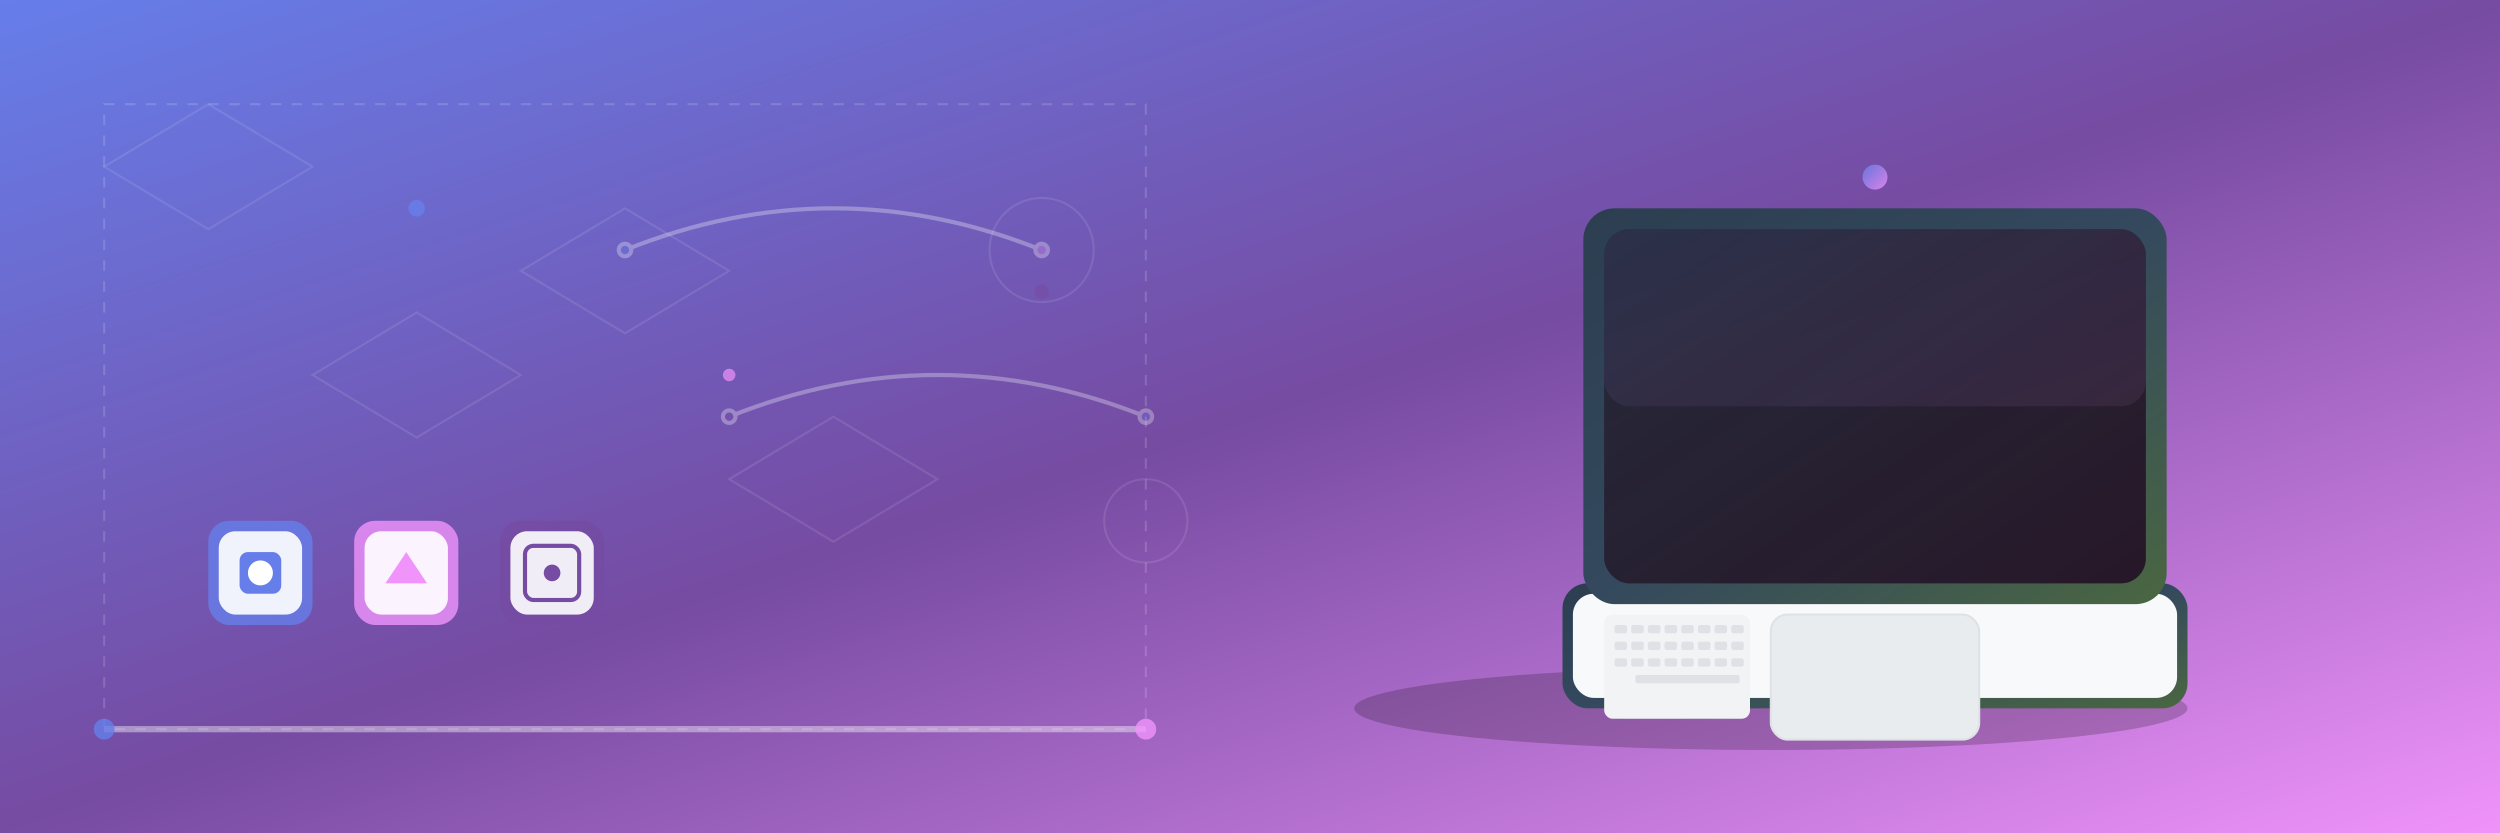 <svg width="1200" height="400" viewBox="0 0 1200 400" xmlns="http://www.w3.org/2000/svg">
  <defs>
    <linearGradient id="laptopGradient" x1="0%" y1="0%" x2="100%" y2="100%">
      <stop offset="0%" style="stop-color:#667eea;stop-opacity:1" />
      <stop offset="50%" style="stop-color:#764ba2;stop-opacity:1" />
      <stop offset="100%" style="stop-color:#f093fb;stop-opacity:1" />
    </linearGradient>
    <linearGradient id="laptopBodyGradient" x1="0%" y1="0%" x2="100%" y2="100%">
      <stop offset="0%" style="stop-color:#2c3e50;stop-opacity:1" />
      <stop offset="50%" style="stop-color:#34495e;stop-opacity:1" />
      <stop offset="100%" style="stop-color:#4a6741;stop-opacity:1" />
    </linearGradient>
    <linearGradient id="laptopScreenGradient" x1="0%" y1="0%" x2="100%" y2="100%">
      <stop offset="0%" style="stop-color:#1a1a1a;stop-opacity:1" />
      <stop offset="100%" style="stop-color:#000000;stop-opacity:1" />
    </linearGradient>
    <linearGradient id="modernGlow" x1="0%" y1="0%" x2="100%" y2="100%">
      <stop offset="0%" style="stop-color:#667eea;stop-opacity:0.8" />
      <stop offset="100%" style="stop-color:#f093fb;stop-opacity:0.8" />
    </linearGradient>
    <filter id="modernFilter">
      <feGaussianBlur stdDeviation="3" result="coloredBlur"/>
      <feMerge> 
        <feMergeNode in="coloredBlur"/>
        <feMergeNode in="SourceGraphic"/>
      </feMerge>
    </filter>
  </defs>
  
  <!-- Background -->
  <rect width="1200" height="400" fill="url(#laptopGradient)"/>
  
  <!-- Modern geometric pattern -->
  <g opacity="0.1" stroke="#fff" stroke-width="1" fill="none">
    <polygon points="100,50 150,80 100,110 50,80"/>
    <polygon points="200,150 250,180 200,210 150,180"/>
    <polygon points="300,100 350,130 300,160 250,130"/>
    <polygon points="400,200 450,230 400,260 350,230"/>
    <circle cx="500" cy="120" r="25"/>
    <circle cx="550" cy="250" r="20"/>
  </g>
  
  <!-- Main Laptop -->
  <g transform="translate(700, 60)">
    <!-- Shadow -->
    <ellipse cx="150" cy="280" rx="200" ry="20" fill="#000" opacity="0.2"/>
    
    <!-- Laptop base -->
    <rect x="50" y="220" width="300" height="60" rx="12" fill="url(#laptopBodyGradient)"/>
    <rect x="55" y="225" width="290" height="50" rx="10" fill="#f8f9fa"/>
    
    <!-- Trackpad -->
    <rect x="150" y="235" width="100" height="60" rx="8" fill="#e9ecef" stroke="#dee2e6" stroke-width="1"/>
    
    <!-- Keyboard area -->
    <rect x="70" y="235" width="70" height="50" rx="4" fill="#f1f3f4"/>
    <g fill="#dee2e6">
      <rect x="75" y="240" width="6" height="4" rx="1"/>
      <rect x="83" y="240" width="6" height="4" rx="1"/>
      <rect x="91" y="240" width="6" height="4" rx="1"/>
      <rect x="99" y="240" width="6" height="4" rx="1"/>
      <rect x="107" y="240" width="6" height="4" rx="1"/>
      <rect x="115" y="240" width="6" height="4" rx="1"/>
      <rect x="123" y="240" width="6" height="4" rx="1"/>
      <rect x="131" y="240" width="6" height="4" rx="1"/>
      
      <rect x="75" y="248" width="6" height="4" rx="1"/>
      <rect x="83" y="248" width="6" height="4" rx="1"/>
      <rect x="91" y="248" width="6" height="4" rx="1"/>
      <rect x="99" y="248" width="6" height="4" rx="1"/>
      <rect x="107" y="248" width="6" height="4" rx="1"/>
      <rect x="115" y="248" width="6" height="4" rx="1"/>
      <rect x="123" y="248" width="6" height="4" rx="1"/>
      <rect x="131" y="248" width="6" height="4" rx="1"/>
      
      <rect x="75" y="256" width="6" height="4" rx="1"/>
      <rect x="83" y="256" width="6" height="4" rx="1"/>
      <rect x="91" y="256" width="6" height="4" rx="1"/>
      <rect x="99" y="256" width="6" height="4" rx="1"/>
      <rect x="107" y="256" width="6" height="4" rx="1"/>
      <rect x="115" y="256" width="6" height="4" rx="1"/>
      <rect x="123" y="256" width="6" height="4" rx="1"/>
      <rect x="131" y="256" width="6" height="4" rx="1"/>
      
      <rect x="85" y="264" width="50" height="4" rx="1"/>
    </g>
    
    <!-- Laptop screen -->
    <rect x="60" y="40" width="280" height="190" rx="15" fill="url(#laptopBodyGradient)"/>
    <rect x="70" y="50" width="260" height="170" rx="12" fill="url(#laptopScreenGradient)"/>
    
    <!-- Screen content -->
    <rect x="70" y="50" width="260" height="170" rx="12" fill="url(#modernGlow)" opacity="0.2"/>
    
    <!-- Screen reflection -->
    <rect x="70" y="50" width="260" height="85" rx="12" fill="url(#modernGlow)" opacity="0.1"/>
    
    <!-- Brand logo area -->
    <circle cx="200" cy="25" r="6" fill="url(#modernGlow)" filter="url(#modernFilter)"/>
  </g>
  
  <!-- Floating tech elements -->
  <circle cx="200" cy="100" r="4" fill="#667eea" opacity="0.8">
    <animate attributeName="r" values="4;6;4" dur="2s" repeatCount="indefinite"/>
  </circle>
  <circle cx="350" cy="180" r="3" fill="#f093fb" opacity="0.7">
    <animate attributeName="r" values="3;5;3" dur="3s" repeatCount="indefinite"/>
  </circle>
  <circle cx="500" cy="140" r="3.5" fill="#764ba2" opacity="0.6">
    <animate attributeName="r" values="3.5;5.5;3.5" dur="2.5s" repeatCount="indefinite"/>
  </circle>
  
  <!-- Modern UI elements -->
  <g transform="translate(100, 250)">
    <rect x="0" y="0" width="50" height="50" rx="10" fill="#667eea" opacity="0.8"/>
    <rect x="5" y="5" width="40" height="40" rx="8" fill="#fff" opacity="0.9"/>
    <rect x="15" y="15" width="20" height="20" rx="4" fill="#667eea"/>
    <circle cx="25" cy="25" r="6" fill="#fff"/>
  </g>
  
  <g transform="translate(170, 250)">
    <rect x="0" y="0" width="50" height="50" rx="10" fill="#f093fb" opacity="0.8"/>
    <rect x="5" y="5" width="40" height="40" rx="8" fill="#fff" opacity="0.9"/>
    <polygon points="15,30 25,15 35,30" fill="#f093fb"/>
  </g>
  
  <g transform="translate(240, 250)">
    <rect x="0" y="0" width="50" height="50" rx="10" fill="#764ba2" opacity="0.8"/>
    <rect x="5" y="5" width="40" height="40" rx="8" fill="#fff" opacity="0.9"/>
    <rect x="12" y="12" width="26" height="26" rx="4" fill="none" stroke="#764ba2" stroke-width="2"/>
    <circle cx="25" cy="25" r="4" fill="#764ba2"/>
  </g>
  
  <!-- Connecting lines -->
  <g opacity="0.3" stroke="#fff" stroke-width="2" fill="none">
    <path d="M300 120 Q400 80 500 120"/>
    <path d="M350 200 Q450 160 550 200"/>
    <circle cx="300" cy="120" r="3" fill="#667eea"/>
    <circle cx="500" cy="120" r="3" fill="#f093fb"/>
    <circle cx="350" cy="200" r="3" fill="#764ba2"/>
    <circle cx="550" cy="200" r="3" fill="#667eea"/>
  </g>
  
  <!-- Text area indicator -->
  <rect x="50" y="50" width="500" height="300" fill="none" opacity="0.15" stroke="#fff" stroke-dasharray="5,5"/>
  
  <!-- Modern accent lines -->
  <line x1="50" y1="350" x2="550" y2="350" stroke="#fff" stroke-width="3" opacity="0.4"/>
  <circle cx="50" cy="350" r="5" fill="#667eea" opacity="0.8"/>
  <circle cx="550" cy="350" r="5" fill="#f093fb" opacity="0.8"/>
</svg>